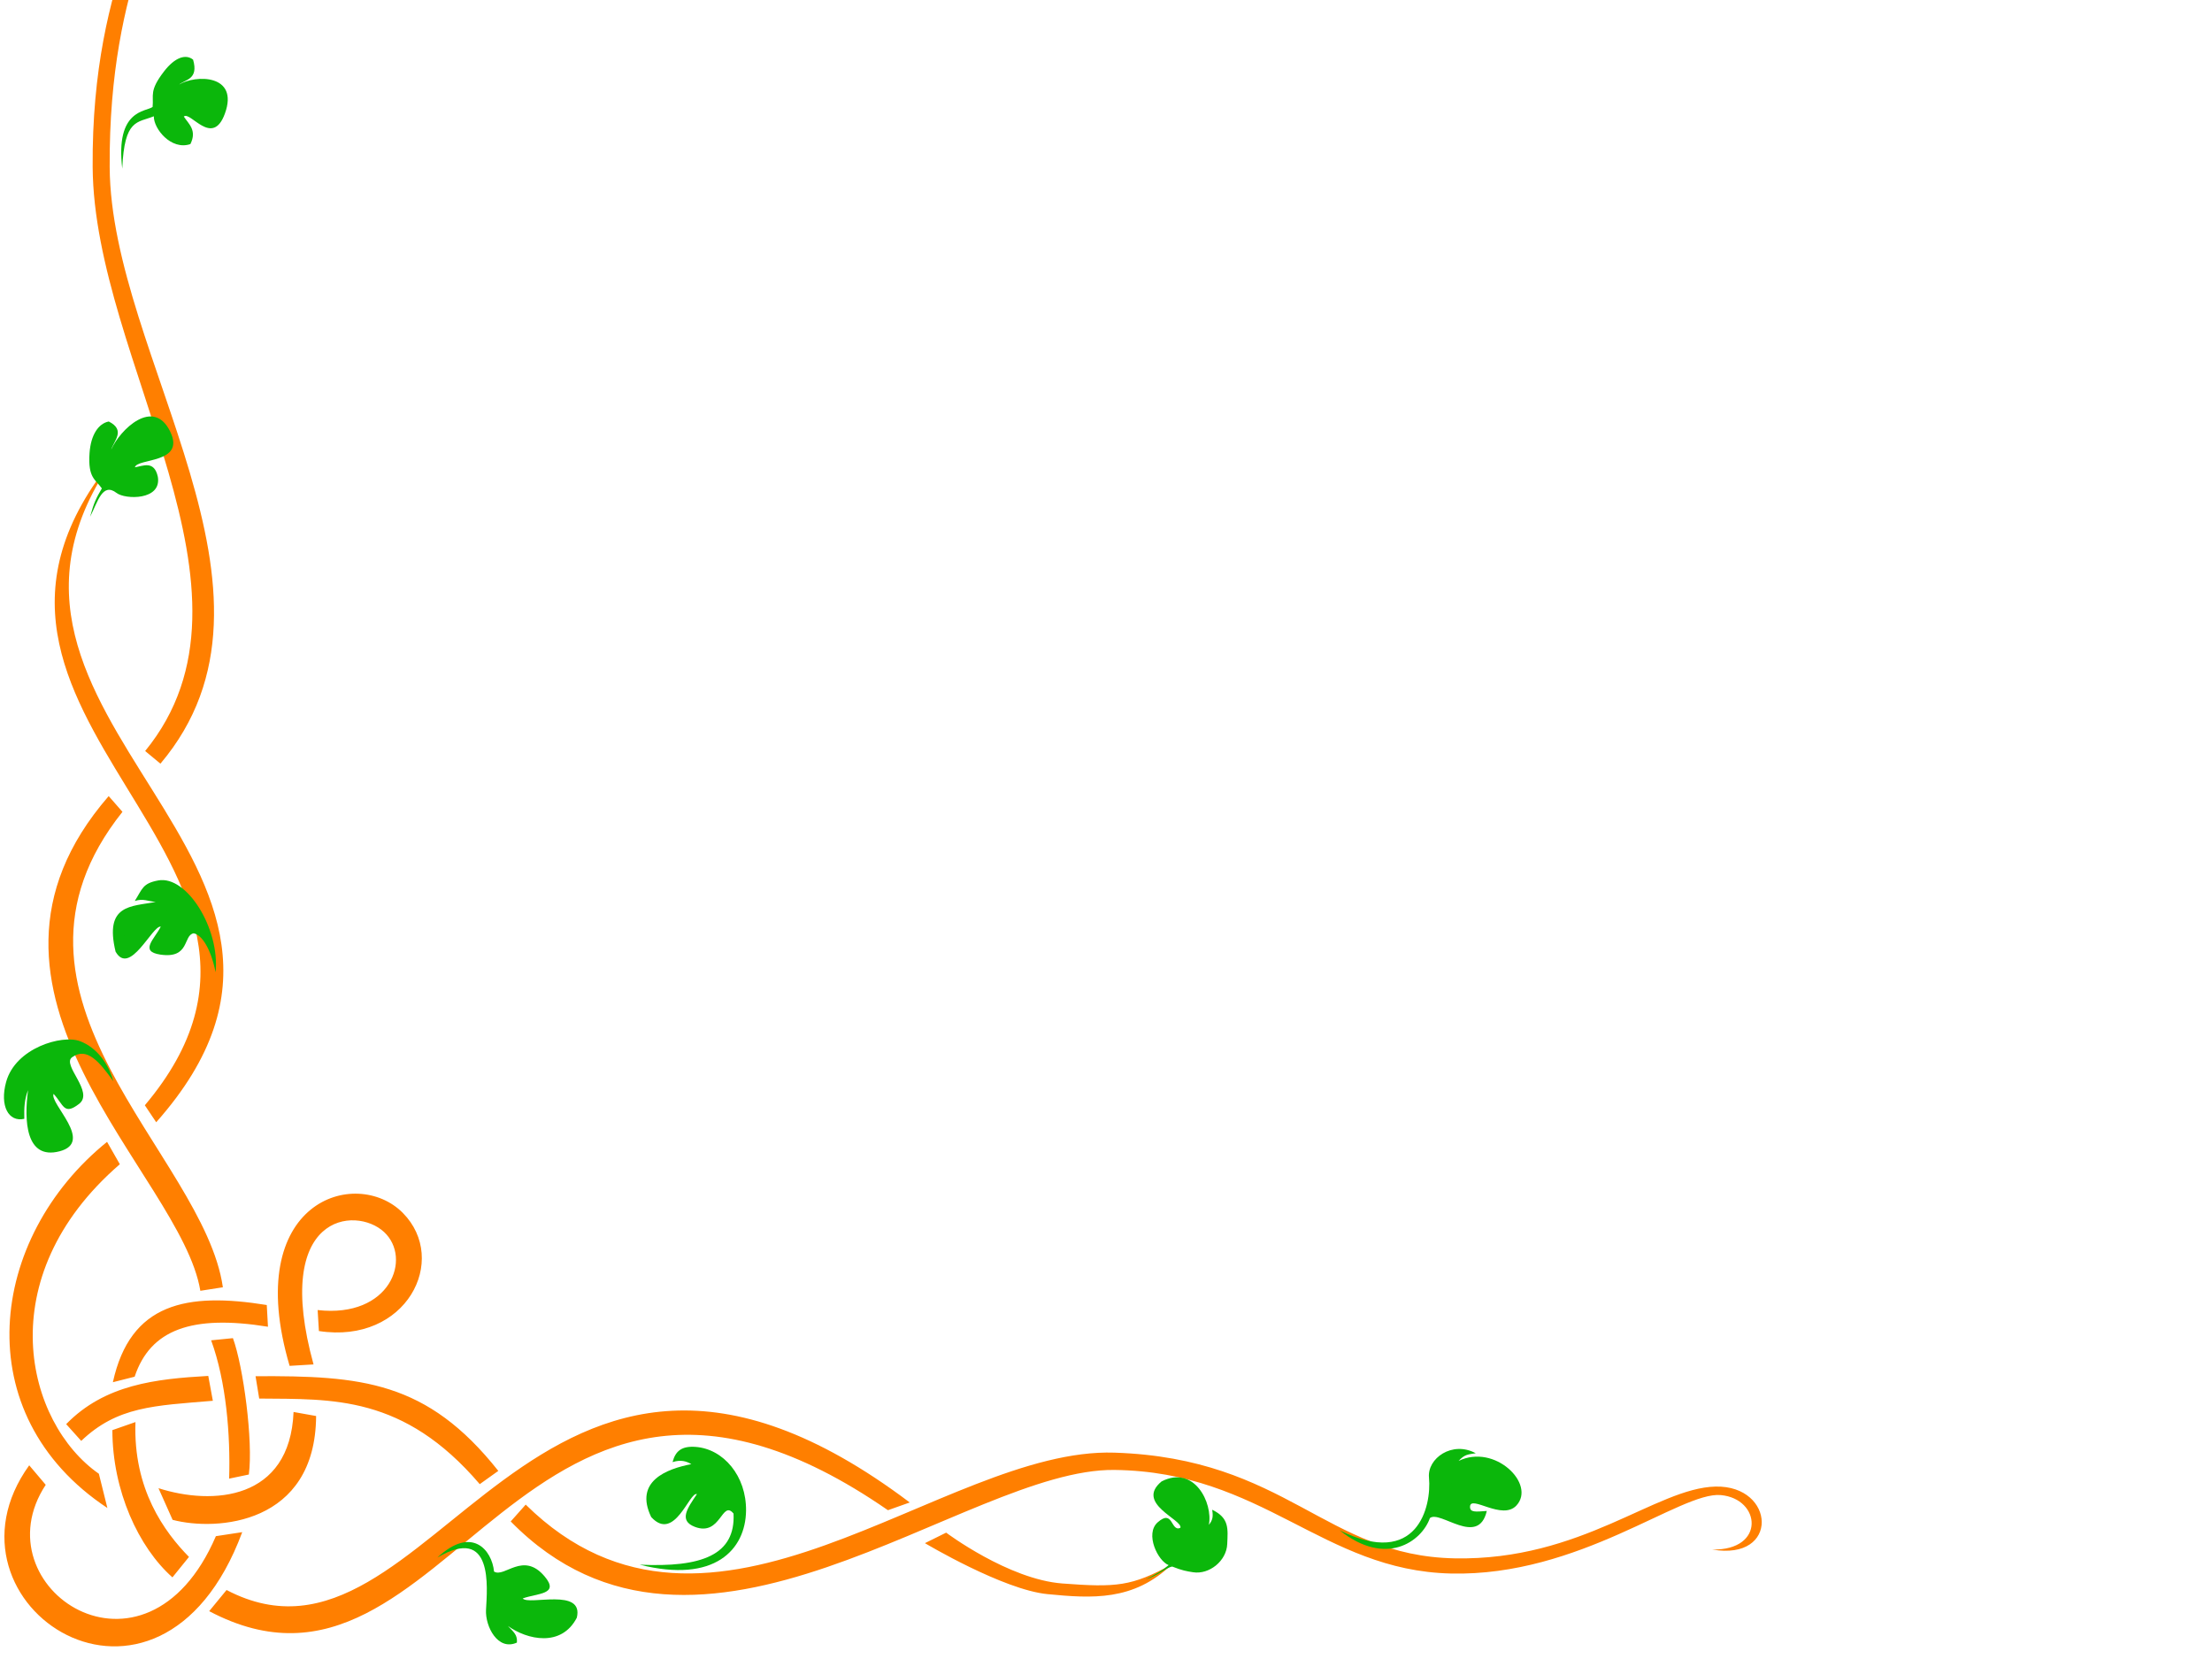 <?xml version="1.0"?><svg width="640" height="480" xmlns="http://www.w3.org/2000/svg">
 <title>BORDER</title>
 <g>
  <path transform="rotate(-89.932 256.671,206.318) " fill="#ff7f00" fill-rule="evenodd" stroke-miterlimit="4" id="path7339" d="m26.41,-19.01l9.906,-2.478c14.625,-21.055 56.67,-31.979 89.562,5.96l6.469,-3.702c-27.791,-34.305 -78.877,-40.779 -105.937,0.22zm-6.945,39.022l-1.166,-7.618c-47.378,-20.295 -14.876,-68.726 14.799,-49.255l5.634,-4.782c-40.196,-28.919 -84.289,37.599 -19.267,61.655zm123.476,-28.325l-4.906,3.294c75.962,67.223 116.156,-66.449 192.563,-12.14c-75.606,-62.665 -116.533,68.697 -187.656,8.847zm-53.656,16.125l1.025,6.517c38.684,-5.6 83.897,-71.858 137.526,-29.218l4.55,-3.99c-56.782,-49.19 -109.154,21.074 -143.101,26.691zm-38.625,-38.774l-4.844,4.361c9.996,10.428 10.213,21.112 11.651,38.067l7.193,-1.332c-0.886,-15.197 -2.505,-29.913 -14,-41.096zm12.144,13.499l1.601,6.294c13.614,4.514 18.043,16.467 14.505,38.557l6.284,-0.352c3.715,-23.189 0.571,-39.483 -22.39,-44.499zm-39.798,17.328c-3.334,12.695 -1.367,41.331 30.091,41.483l1.156,-6.525c-25.589,-1.021 -27.094,-23.397 -22.094,-39.057l-9.154,4.099zm-26.409,10.614c-36.963,70.21 103.089,89.608 29.442,196.349l2.246,6.306c82.638,-109.901 -57.003,-137.473 -25.562,-197.636l-6.125,-5.019zm78.364,0.473c-11.955,4.387 -27.35,5.628 -40.013,5.256l1.195,5.692c9.536,1.28 31.205,-1.611 39.454,-4.646l-0.636,-6.303zm-16.833,13.926c-0.183,21.064 1.145,41.735 -24.688,63.839l3.844,5.364c26.055,-20.698 27.498,-39.739 27.312,-70.271l-6.469,1.068zm9.469,8.784l0.426,6.925c43.571,-12.078 45.945,12.092 38.355,20.337c-7.59,8.244 -24.994,1.829 -22.625,-19.168l-6.071,0.371c-3.851,25.264 20.611,37.75 34.227,24.22c13.543,-13.458 3.471,-46.837 -44.312,-32.684zm-44.937,64.028c-55.534,54.57 15.593,131.417 15.109,174.666c-0.481,42.984 -29.028,60.206 -29.855,97.393c-0.829,37.272 23.825,66.362 22.791,78.024c-1.034,11.661 -16.029,13.028 -15.763,-2.415c-3.343,19.559 18.623,18.239 18.22,0.936c-0.402,-17.287 -21.508,-38.671 -20.858,-75.449c0.662,-37.441 28.889,-48.643 30.465,-98.487c1.575,-49.844 -68.151,-116.491 -15.234,-170.337l-4.875,-4.329zm26.283,-115.286c-17.544,0.05 -33.886,7.603 -42.579,17.432l5.921,4.777c7.2,-7.066 19.513,-16.202 39,-15.529l-2.342,-6.681zm462.482,15.476c-16.348,-0.922 -40.681,-22.07 -97.033,-21.613c-56.352,0.456 -122.68,53.14 -168.95,15.39l-3.656,4.423c49.639,41.853 117.539,-14.513 172.607,-14.888c55.068,-0.376 76.368,18.118 96.471,19.605c20.103,1.487 24.17,-22.276 -1.799,-19.661c22.448,1.381 18.709,17.665 2.361,16.743zm-494.906,219.664c0,0 -13.468,22.621 -14.705,35.471c-1.24,12.871 -2.017,24.969 8.628,35.939c-6.337,-11.518 -6.71,-16.028 -5.542,-31.644c1.169,-15.616 14.668,-33.628 14.668,-33.628l-3.049,-6.139z"/>
  <title>Layer 1</title>
  <g transform="rotate(-89.694 222.843,247.322) " display="inline" id="layer3">
   <g id="g15781">
    <path fill="#0bb70b" fill-rule="evenodd" stroke-width="1px" id="path15756" d="m187.998,87.048c6.852,-1.43 10.775,-4.03 11.244,-6.387c-0.496,-3.115 -7.435,-1.013 -6.217,-9.61c0.88,-6.213 4.523,-1.7 8.104,0.058c0.36,-2.442 -14.522,-8.872 -7.315,-13.039c13.73,-3.371 13.046,4.433 14.442,11.532c0.192,-2.332 1.046,-3.623 0.25,-6.047c3.535,2.186 5.13,2.244 5.978,6.756c1.545,8.217 -13.783,17.92 -26.486,16.736z"/>
    <path fill="#0bb70b" fill-rule="evenodd" stroke-width="1px" id="path15758" d="m197.846,84.221c5.556,-1.826 15.085,-13.869 0.244,-23.878c17.763,9.172 5.809,22.938 -0.244,23.878z"/>
   </g>
   <g id="g15750">
    <path fill="#0bb70b" fill-rule="evenodd" stroke-width="1px" id="path15748" d="m167.872,47.879c-1.869,5.063 -6.717,8.393 -11.545,9.729c5.446,-3.934 9.988,-7.653 6.875,-11.934c-2.205,-3.113 -10.021,6.528 -13.491,2.075c-3.407,-4.372 -0.372,-4.412 2.854,-7.394c-2.759,-1.237 -13.919,11.922 -16.604,1.816c-2.6,-9.788 8.833,-10.341 17.641,-9.21c-2.684,-1.028 -5.139,-1.134 -8.302,-1.038c-1.053,-4.583 3.757,-7.174 10.637,-5.318c9.937,2.68 13.818,16.169 11.934,21.274z"/>
    <path fill="#0bb70b" fill-rule="evenodd" stroke-width="1px" id="path15746" d="m161.84,54.02c10.945,-11.926 -2.119,-22.847 -22.369,-14.281c21.621,-12.521 35.766,4.035 22.369,14.281z"/>
   </g>
   <g id="g15770">
    <path fill="#0bb70b" fill-rule="evenodd" stroke-width="1px" id="path15772" d="m19.007,152.121c9.38,9.916 2.278,15.777 -3.961,16.408c-1.897,2.983 5.986,8.386 -1.314,14.626c-5.276,4.51 -4.86,-2.065 -6.423,-6.291c-2.086,1.762 3.325,17.758 -5.493,15.686c-8.641,-4.415 -6.48,-14.309 -2.502,-19.918c-1.87,1.8 -2.569,2.777 -4.784,2.626c-2.544,-5.524 4.653,-9.217 9.397,-8.992c6.387,0.303 24.74,2.08 15.081,-14.145z"/>
    <path fill="#0bb70b" fill-rule="evenodd" stroke-width="1px" id="path15776" d="m9.5,167.809c-8.229,2.4 -10.743,12.805 -8.183,18.912c-4.36,-7.809 0.198,-17.697 8.183,-18.912z"/>
   </g>
   <g id="g15787">
    <path fill="#0bb70b" fill-rule="evenodd" stroke-width="1px" id="path15789" d="m28.265,413.148c-10.569,13.379 -3.176,23.677 3.703,26.076c2.379,2.944 -8.415,14.048 2.145,16.444c-0.278,-3.258 -0.486,-4.897 1.217,-4.856c3.525,0.085 -4.093,9.351 0.426,13.441c6.233,5.641 17.927,-6.408 12.782,-16.816c1.943,1.733 1.895,2.768 2.246,4.953c3.666,-6.847 -1.573,-14.056 -7.088,-13.503c-8.439,0.847 -26.41,-3.235 -15.431,-25.739z"/>
    <path fill="#0bb70b" fill-rule="evenodd" stroke-width="1px" id="path15791" d="m34.546,439.392c5.686,4.455 12.829,9.696 5.127,22.855c9.534,-11.553 3.402,-17.739 -5.127,-22.855z"/>
   </g>
   <g id="g15793">
    <path fill="#0bb70b" fill-rule="evenodd" stroke-width="1px" id="path15795" d="m327.814,53.386c-2.839,-1.641 -4.143,-2.286 -8.222,-3.364c4.246,2.181 10.111,3.49 6.919,7.652c-1.874,2.443 -2.136,13.026 4.715,11.901c4.918,-1.072 3.109,-4.4 2.751,-6.661c2.695,0.612 1.093,14.672 10.315,10.195c10.106,-4.906 0.529,-14.6 -5.232,-17.075c2.513,0.74 5.656,4.24 8.129,-0.753c-0.588,-2.943 -3.831,-5.177 -9.197,-5.516c-7.284,-0.46 -7.565,1.816 -10.178,3.622z"/>
    <path fill="#0bb70b" fill-rule="evenodd" stroke-width="1px" id="path15797" d="m329.053,54.859c2.698,1.058 10.253,3.612 15.091,15.082c-3.525,-12.016 -10.789,-13.667 -15.091,-15.082z"/>
   </g>
   <g id="g15799">
    <path fill="#0bb70b" fill-rule="evenodd" stroke-width="1px" id="path15801" d="m438.266,67.48c-1.446,-1.909 -0.722,-10.829 -17.891,-8.686c14.472,0.527 13.241,4.322 15.191,9.054c-3.567,-0.066 -9.919,5.06 -7.986,10.62c4.007,1.952 5.802,-0.519 7.946,-1.942c1.761,1.853 -9.014,8.328 0.944,11.885c11.48,4.101 11.215,-8.622 8.311,-13.296c1.518,1.831 1.514,5.693 7.231,4.002c1.69,-2.12 0.677,-5.263 -3.48,-8.416c-5.642,-4.279 -6.785,-2.89 -10.265,-3.222z"/>
    <path fill="#0bb70b" fill-rule="evenodd" stroke-width="1px" id="path15803" d="m438.197,69.212c1.11,4.523 3.484,8.861 0.824,16.569c4.054,-8.448 1.143,-11.154 -0.824,-16.569z"/>
   </g>
   <g id="g15805">
    <path fill="#0bb70b" fill-rule="evenodd" stroke-width="1px" id="path15807" d="m17.26,210.648c-0.74,17.969 2.944,27.753 14.928,27.085c4.11,-3.422 -6.719,-3.606 -3.914,-11.145c1.8,-4.838 5.444,-2.16 9.486,0.519c0.821,-2.135 -14.061,-6.415 -6.7,-13.192c10.352,-5.06 13.967,4.433 15.363,11.532c0.806,-1.411 1.353,-3.009 0.557,-5.433c3.228,0.804 4.701,2.633 4.443,6.603c-0.526,8.096 -8.357,14.797 -18.381,14.731c-11.228,-0.074 -21.153,-8.923 -15.781,-30.7z"/>
    <path fill="#0bb70b" fill-rule="evenodd" stroke-width="1px" id="path15809" d="m33.403,238.684c8.825,-0.647 14.114,-16.912 1.319,-22.342c15.347,4.491 7.769,23.166 -1.319,22.342z"/>
   </g>
   <g id="g15811">
    <path fill="#0bb70b" fill-rule="evenodd" stroke-width="1px" id="path15813" d="m13.763,357.091c1.778,3.289 2.491,4.645 4.183,6.609c1.157,-3.116 9.007,-6.984 12.365,-3.236c4.039,4.509 -2.856,3.773 -1.564,6.569c2.333,0.828 6.965,-13.232 13.404,-5.504c4.904,9.423 -6.168,14.951 -12.482,13.746c1.335,1.109 2.444,1.271 4.36,0.931c-2.344,5.026 -5.521,4.569 -9.9,4.413c-4.864,-0.173 -8.943,-5.156 -8.202,-9.886c0.29,-1.851 0.454,-3.042 1.604,-5.985c-0.232,-1.636 -2.551,-3.949 -3.768,-7.657z"/>
    <path fill="#0bb70b" fill-rule="evenodd" stroke-width="1px" id="path15815" d="m18.777,366.644c4.931,2.86 13.056,6.837 20.806,-1.887c-7.574,10.089 -16.246,5.607 -20.806,1.887z"/>
   </g>
  </g>
 </g>
</svg>